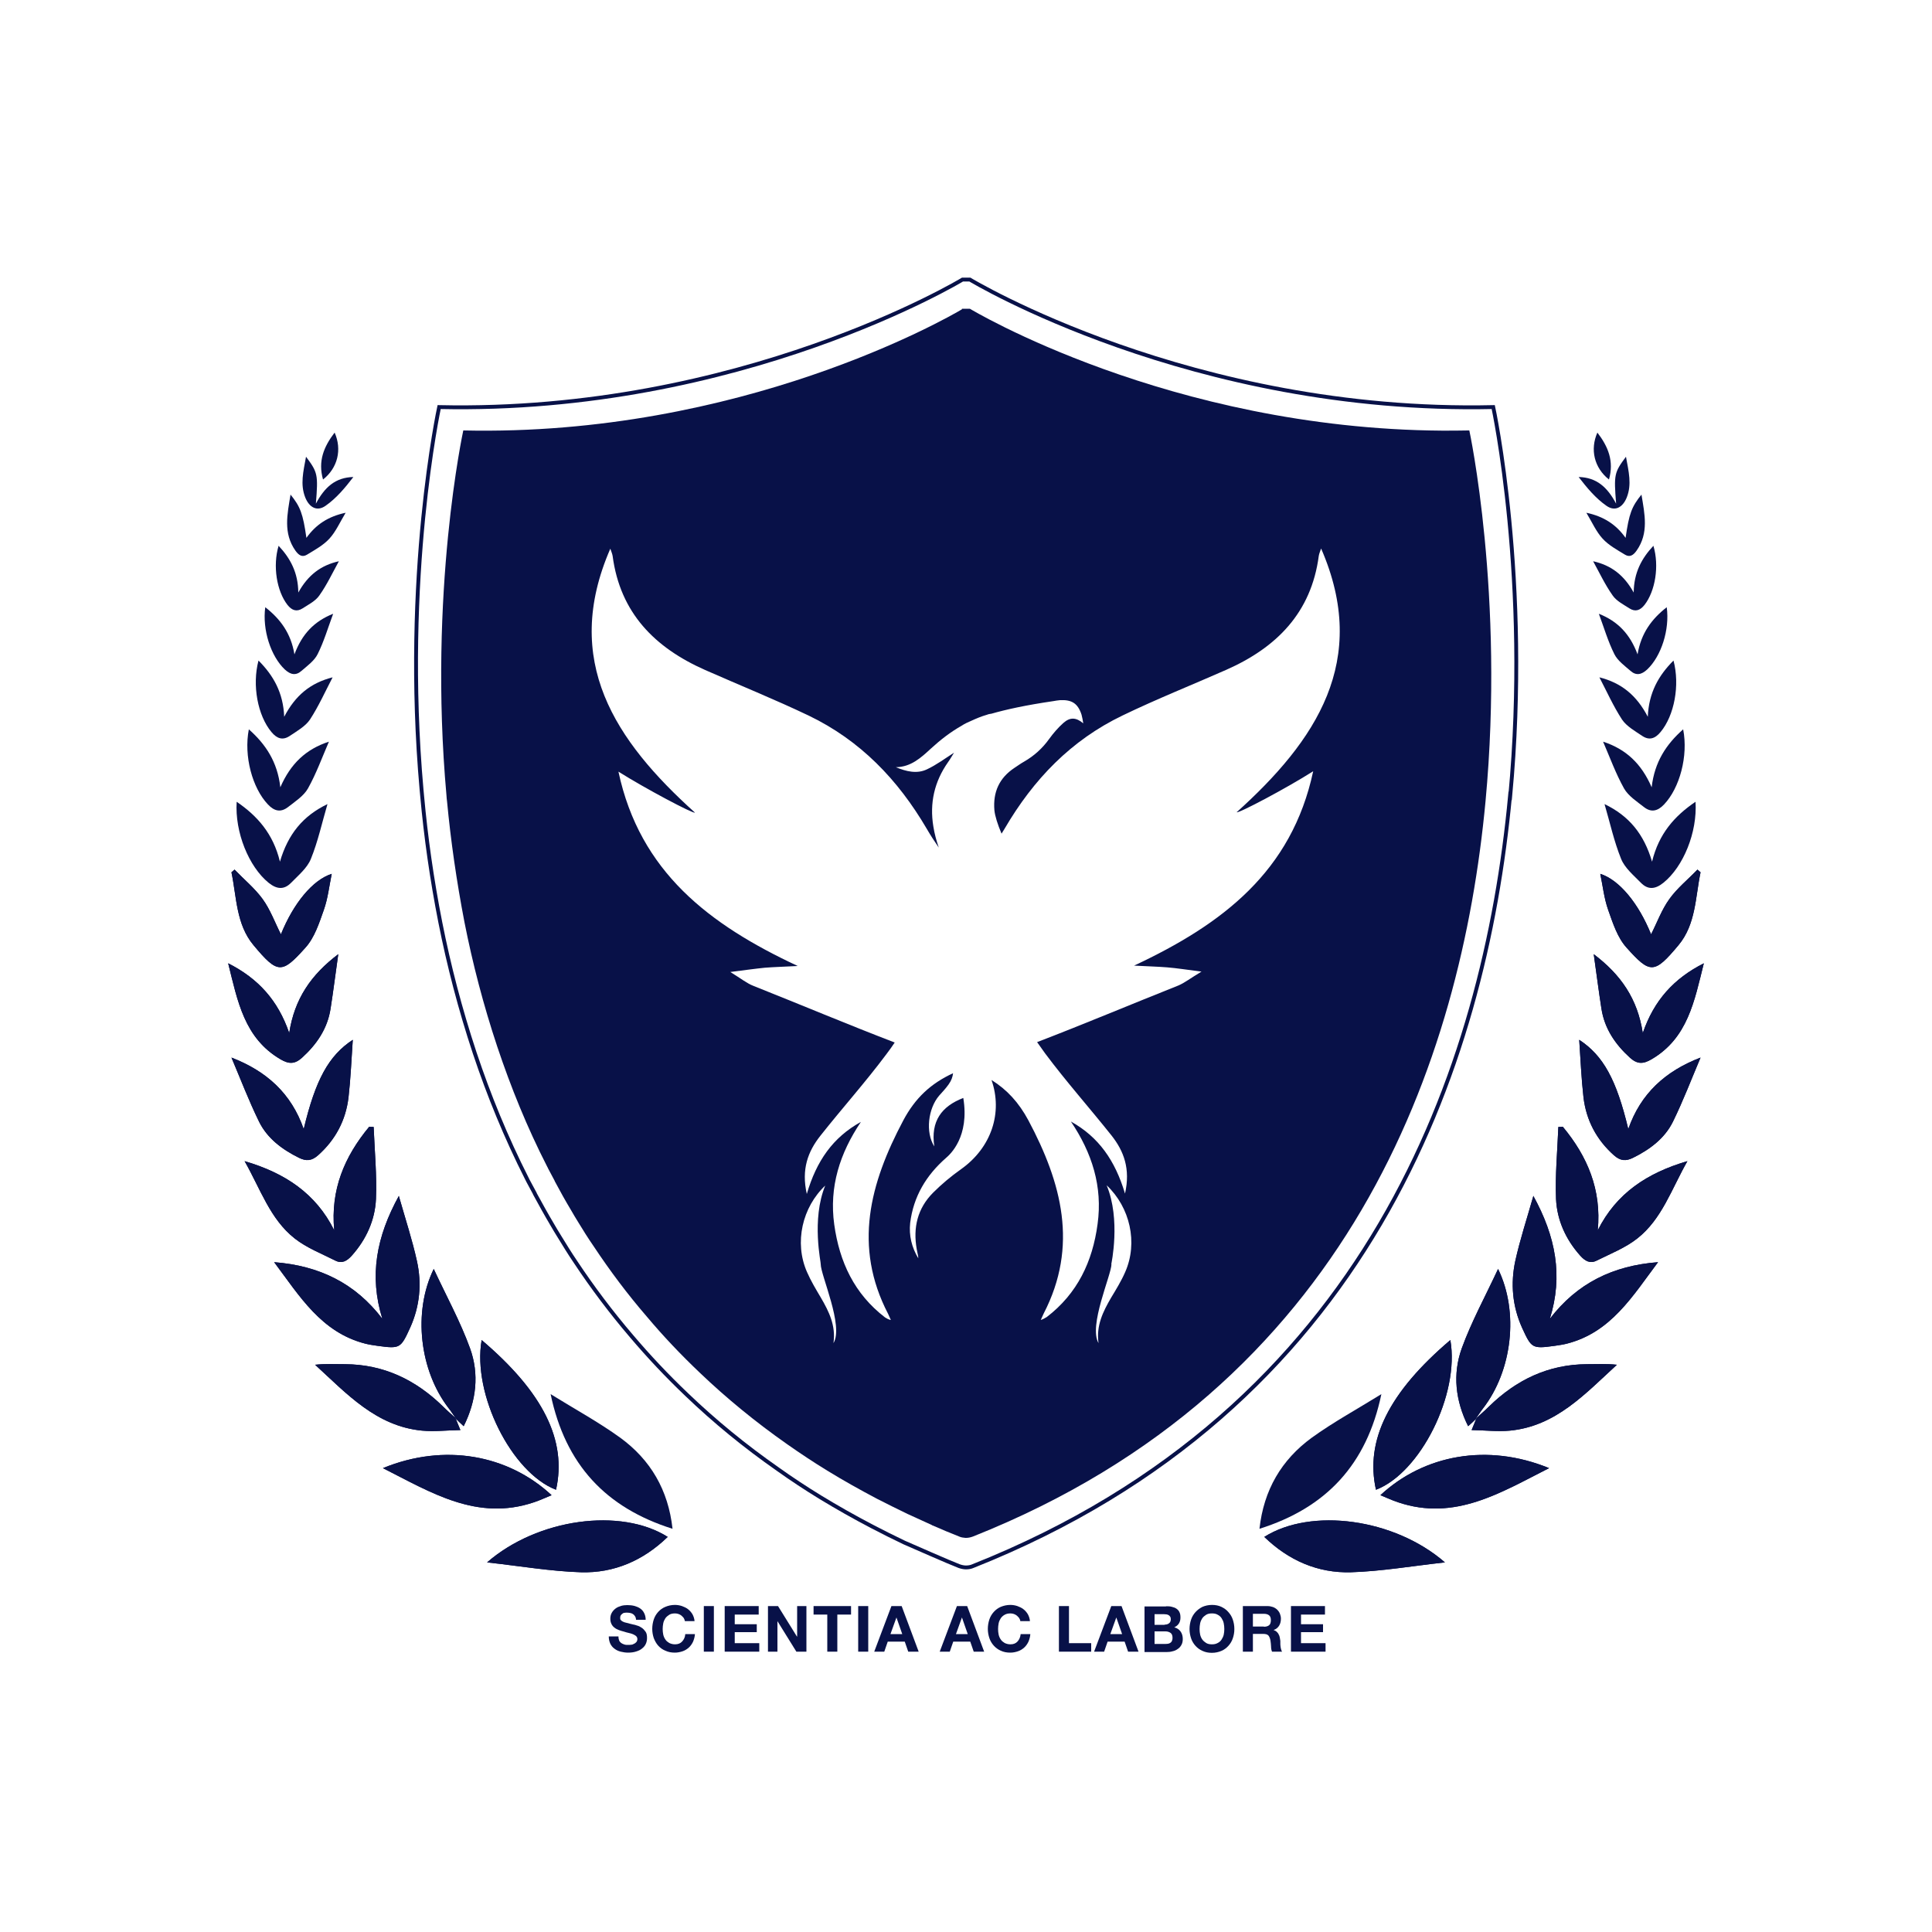 <?xml version="1.0" encoding="UTF-8"?>
<svg xmlns="http://www.w3.org/2000/svg" id="Layer_1" viewBox="0 0 100 100">
  <defs>
    <style>.cls-1{fill:none;stroke:#081148;stroke-miterlimit:10;stroke-width:.2px;}.cls-2{fill:#081148;}</style>
  </defs>
  <path class="cls-2" d="m32.04,84.91c.03.05.07.1.11.13.05.03.1.06.17.08.06.02.13.02.2.02.05,0,.1,0,.15-.01.05,0,.1-.02.15-.05.05-.02.08-.05.12-.09.03-.04.05-.09.05-.15,0-.06-.02-.11-.06-.15-.04-.04-.1-.07-.16-.1-.07-.03-.14-.05-.23-.07-.08-.02-.17-.04-.25-.07-.09-.02-.18-.05-.26-.08s-.16-.07-.22-.12c-.07-.05-.12-.11-.16-.19-.04-.08-.06-.17-.06-.28,0-.12.03-.23.08-.31.05-.09.12-.16.2-.22.08-.06.18-.1.28-.13.11-.03.21-.04.32-.04.12,0,.24.01.36.04.11.03.21.07.3.13.09.06.16.14.21.24.05.1.08.21.08.35h-.5c0-.07-.02-.13-.05-.18-.03-.05-.06-.08-.1-.11-.04-.03-.09-.05-.14-.06-.05-.01-.11-.02-.18-.02-.04,0-.08,0-.13.01-.04,0-.08.02-.11.05-.03.02-.06.05-.08.08-.02.03-.03.07-.03.13,0,.05,0,.08.03.11.02.03.05.05.1.08.05.03.12.05.21.07.09.02.21.06.36.09.04,0,.11.03.18.05.08.02.16.06.23.11.08.05.14.12.2.2.06.08.08.19.08.33,0,.11-.02.21-.06.3-.04.09-.1.17-.19.24-.08.07-.18.12-.31.16-.12.04-.26.06-.42.06-.13,0-.26-.02-.38-.05-.12-.03-.23-.08-.32-.15-.1-.07-.17-.16-.22-.26-.05-.11-.08-.23-.08-.38h.5c0,.08.01.15.04.2"></path>
  <path class="cls-2" d="m35.4,83.76s-.07-.09-.12-.13c-.05-.04-.1-.07-.16-.09-.06-.02-.12-.03-.18-.03-.12,0-.22.02-.3.07s-.15.11-.2.18c-.05.08-.09.16-.11.26-.02.1-.03.2-.03.3,0,.1.01.19.03.29.02.09.06.18.11.25.05.08.12.13.2.18.08.04.18.07.3.07.16,0,.28-.05.37-.15.09-.1.15-.22.16-.38h.5c-.01.15-.05.28-.1.4-.06.12-.13.22-.22.3-.09.08-.2.15-.32.19-.12.04-.26.07-.4.07-.18,0-.34-.03-.49-.1-.15-.06-.27-.15-.37-.26-.1-.11-.17-.24-.23-.39-.05-.15-.08-.31-.08-.48s.03-.34.08-.49c.05-.15.13-.28.23-.39.1-.11.22-.2.37-.26.14-.06.31-.1.49-.1.13,0,.25.02.37.06.11.04.22.09.31.16.09.07.17.16.23.26.06.11.1.23.11.36h-.5c-.01-.06-.03-.11-.06-.16"></path>
  <rect class="cls-2" x="36.43" y="83.13" width=".52" height="2.36"></rect>
  <polygon class="cls-2" points="39.27 83.13 39.27 83.57 38.03 83.57 38.03 84.07 39.17 84.07 39.17 84.48 38.03 84.48 38.03 85.05 39.3 85.05 39.3 85.49 37.51 85.49 37.51 83.13 39.27 83.13"></polygon>
  <polygon class="cls-2" points="40.27 83.13 41.25 84.71 41.26 84.71 41.26 83.13 41.74 83.13 41.74 85.49 41.22 85.49 40.24 83.91 40.24 83.91 40.24 85.49 39.75 85.49 39.75 83.13 40.27 83.13"></polygon>
  <polygon class="cls-2" points="42.11 83.57 42.11 83.13 44.05 83.13 44.05 83.57 43.34 83.57 43.34 85.49 42.82 85.49 42.82 83.57 42.11 83.57"></polygon>
  <rect class="cls-2" x="44.42" y="83.13" width=".52" height="2.36"></rect>
  <path class="cls-2" d="m46.7,84.58l-.3-.86h0l-.31.86h.61Zm-.03-1.45l.88,2.36h-.54l-.18-.52h-.88l-.18.52h-.52l.89-2.36h.53Z"></path>
  <path class="cls-2" d="m50.09,84.58l-.3-.86h0l-.31.86h.61Zm-.03-1.45l.88,2.36h-.54l-.18-.52h-.88l-.18.52h-.52l.89-2.36h.53Z"></path>
  <path class="cls-2" d="m52.76,83.76s-.07-.09-.12-.13c-.05-.04-.1-.07-.16-.09-.06-.02-.12-.03-.18-.03-.12,0-.21.02-.3.07s-.15.11-.2.18c-.05.08-.09.16-.11.26-.02.1-.03.2-.03.3,0,.1.01.19.03.29.02.09.06.18.11.25.05.08.12.13.2.18.08.04.18.07.3.07.16,0,.28-.05.37-.15.09-.1.14-.22.16-.38h.5c-.01.15-.05.28-.1.4-.06.12-.13.22-.22.3-.09.08-.2.15-.32.19-.12.04-.25.07-.4.07-.18,0-.34-.03-.49-.1-.14-.06-.26-.15-.36-.26-.1-.11-.18-.24-.23-.39-.05-.15-.08-.31-.08-.48s.03-.34.08-.49c.05-.15.13-.28.23-.39.1-.11.22-.2.36-.26.15-.06.31-.1.49-.1.13,0,.25.02.37.06.11.04.22.09.31.16.09.07.17.16.23.26.06.11.1.23.11.36h-.5c0-.06-.03-.11-.06-.16"></path>
  <polygon class="cls-2" points="55.33 83.13 55.33 85.05 56.48 85.05 56.48 85.49 54.81 85.49 54.81 83.13 55.33 83.13"></polygon>
  <path class="cls-2" d="m58.08,84.58l-.3-.86h0l-.31.86h.61Zm-.03-1.45l.88,2.36h-.54l-.18-.52h-.88l-.18.52h-.52l.89-2.36h.53Z"></path>
  <path class="cls-2" d="m60.31,85.09s.1,0,.15-.01c.05-.01.09-.03.12-.05.03-.02.06-.05.08-.1.02-.04.03-.09.03-.15,0-.12-.03-.21-.1-.26-.07-.05-.16-.08-.27-.08h-.56v.65h.55Zm-.03-1c.09,0,.17-.02.23-.07.06-.04.09-.12.09-.21,0-.05-.01-.1-.03-.13-.02-.03-.05-.06-.08-.08-.03-.02-.07-.03-.11-.04-.04,0-.09-.01-.13-.01h-.49v.55h.52Zm.07-.95c.11,0,.21,0,.31.03.09.02.17.05.24.1.07.05.12.11.15.18.04.08.05.17.05.28,0,.12-.03.22-.08.3-.05.08-.13.15-.24.2.15.04.25.11.33.22.07.1.11.23.11.38,0,.12-.02.22-.07.31-.05.09-.11.16-.19.21-.08.06-.17.1-.27.12-.1.03-.2.04-.31.04h-1.14v-2.36h1.11Z"></path>
  <path class="cls-2" d="m62.12,84.61c.02.09.06.18.11.25.05.07.12.13.2.18.08.05.18.07.3.07s.21-.02.3-.07c.08-.04.15-.1.2-.18.05-.08.09-.16.11-.25.02-.1.03-.19.03-.29s-.01-.2-.03-.3c-.02-.1-.06-.18-.11-.26-.05-.08-.12-.14-.2-.18-.08-.05-.18-.07-.3-.07s-.22.02-.3.07c-.08.05-.15.11-.2.18-.05.08-.09.16-.11.26-.02.1-.03.2-.03.3s.01.2.03.29m-.47-.78c.05-.15.13-.28.23-.39.1-.11.22-.2.36-.27.14-.06.31-.1.49-.1s.34.03.49.1c.14.07.26.15.36.27.1.11.18.24.23.39.05.15.08.31.08.49s-.03.33-.08.48c-.05.15-.13.28-.23.39-.1.11-.22.2-.36.26-.14.06-.31.1-.49.1s-.34-.03-.49-.1c-.14-.06-.26-.15-.36-.26-.1-.11-.18-.24-.23-.39-.05-.15-.08-.31-.08-.48s.03-.34.08-.49"></path>
  <path class="cls-2" d="m65.42,84.2c.12,0,.21-.03.27-.08.06-.05.09-.14.09-.26s-.03-.2-.09-.25c-.06-.05-.15-.08-.27-.08h-.57v.66h.57Zm.18-1.07c.11,0,.2.02.29.05.08.03.16.08.22.14.06.06.11.13.14.21.03.08.05.16.05.25,0,.14-.03.26-.09.36-.06.1-.15.18-.29.23h0c.06.02.12.05.16.09.04.04.08.08.1.13.03.05.05.1.06.16.01.06.02.12.03.18,0,.04,0,.08,0,.13,0,.05,0,.1.01.16,0,.05.02.1.03.15.01.05.03.09.05.12h-.52c-.03-.07-.05-.16-.05-.27,0-.1-.02-.2-.03-.3-.02-.12-.06-.21-.11-.27-.06-.06-.15-.08-.28-.08h-.52v.92h-.52v-2.36h1.27Z"></path>
  <polygon class="cls-2" points="68.58 83.13 68.58 83.57 67.34 83.57 67.34 84.07 68.48 84.07 68.48 84.48 67.34 84.48 67.34 85.05 68.61 85.05 68.61 85.49 66.82 85.49 66.82 83.13 68.58 83.13"></polygon>
  <path class="cls-1" d="m78.16,41.19c-1.32,14.07-7.34,31.74-27.8,39.87-.11.05-.24.07-.36.07s-.25-.03-.36-.07c-.5-.19-2.4-1.03-2.84-1.22-.56-.27-1.11-.54-1.64-.82-.94-.49-1.84-1-2.71-1.53h0c-.75-.46-1.48-.94-2.18-1.44-1.72-1.2-3.29-2.49-4.72-3.86-1.03-.98-1.98-1.99-2.87-3.04-1.06-1.24-2.02-2.52-2.89-3.83-.3-.44-.58-.9-.85-1.34-.13-.2-.24-.4-.36-.6-.31-.52-.6-1.05-.89-1.58,0-.01-.01-.02-.01-.03-.12-.22-.23-.43-.35-.65,0,0,0-.01-.01-.02-.02-.03-.03-.07-.05-.1-1.08-2.13-1.97-4.31-2.7-6.5-.75-2.26-1.34-4.53-1.78-6.76-.44-2.23-.75-4.43-.94-6.54-.01-.11-.02-.22-.03-.32-.99-11.06.91-19.81.91-19.81,15.62.34,27.09-6.6,27.09-6.6h.38s11.47,6.95,27.09,6.6c0,0,1.93,8.92.88,20.13Z"></path>
  <path class="cls-2" d="m64.01,42.04c.08.08,2.59-1.25,3.96-2.12-1.11,5.19-4.7,7.92-9.27,10.06.73.04,1.22.05,1.71.09.5.04.99.12,1.78.22-.57.34-.87.58-1.2.72-2.44.97-4.86,1.99-7.31,2.93.14.2.28.39.42.59,1.09,1.46,2.3,2.82,3.43,4.24.64.81.99,1.73.7,3.01-.51-1.71-1.36-2.93-2.8-3.73,1.09,1.62,1.65,3.36,1.38,5.31-.26,1.94-1.04,3.59-2.63,4.81-.21.13-.31.15-.31.15l.15-.33h0c1.81-3.5.93-6.77-.79-10-.5-.93-1.11-1.59-1.91-2.09.59,1.69,0,3.5-1.58,4.62-.51.36-1,.77-1.44,1.21-.81.81-1.05,1.81-.85,2.93.02.08.03.17.05.25.02.07.03.14.03.22-.34-.57-.49-1.18-.42-1.83.17-1.37.83-2.47,1.86-3.37.21-.18,1.22-1.09.89-3.1-1.12.43-1.7,1.2-1.5,2.51-.47-.73-.32-1.97.25-2.63.17-.19.34-.37.49-.58.15-.21.21-.4.23-.58-1.15.53-1.96,1.28-2.58,2.45-1.72,3.24-2.6,6.51-.78,10.01,0,0,0,0,0,0l.14.31s-.1,0-.3-.13c-1.59-1.22-2.36-2.87-2.63-4.81-.27-1.95.29-3.69,1.38-5.31-1.45.8-2.3,2.02-2.8,3.73-.29-1.28.06-2.2.7-3.01,1.13-1.43,2.35-2.79,3.43-4.24.15-.2.29-.39.42-.59-2.45-.94-4.87-1.96-7.31-2.93-.34-.13-.63-.37-1.2-.72.79-.1,1.28-.17,1.78-.22.49-.04.98-.05,1.71-.09-4.58-2.14-8.17-4.87-9.28-10.06,1.38.87,3.89,2.2,3.96,2.12-4.12-3.71-6.91-7.85-4.38-13.66.04.13.1.25.12.38.39,2.95,2.19,4.75,4.79,5.9,1.79.79,3.6,1.52,5.36,2.36,2.66,1.28,4.61,3.3,6.11,5.86.19.33.4.65.62.97-.12-.35-.22-.71-.28-1.09-.2-1.21.05-2.32.76-3.33.11-.15.2-.32.31-.49-.47.3-.91.63-1.4.86-.52.25-1.08.11-1.61-.11.78-.01,1.3-.49,1.82-.97.49-.45,1.02-.86,1.59-1.18,0,0,.13-.1.49-.25.26-.12.52-.23.8-.31.02,0,.04-.01.05-.02.07-.02.13-.03.2-.04.73-.21,1.76-.44,3.2-.65h0c.11-.02.23-.04.35-.05.61-.03.92.17,1.11.75.04.14.06.28.09.45-.37-.31-.68-.33-1.03-.02-.27.24-.52.53-.73.82-.35.49-.78.88-1.3,1.18-.18.1-.34.22-.51.33-.78.52-1.11,1.25-1.03,2.19.03.3.17.74.37,1.21.05-.09.11-.17.16-.26,1.49-2.55,3.44-4.58,6.11-5.86,1.76-.85,3.57-1.57,5.36-2.36,2.6-1.15,4.4-2.95,4.79-5.9.02-.13.08-.25.12-.38,2.53,5.81-.26,9.95-4.38,13.66m-21.28,19.3c-.74,1.78-.21,4.06-.24,4.08,0,.58,1.2,3.2.66,4.09.13-.9-.23-1.63-.65-2.35-.26-.44-.52-.87-.72-1.33-.67-1.52-.25-3.36.96-4.49m14.79,4.08s.5-2.31-.24-4.08c1.21,1.14,1.63,2.97.96,4.49-.2.46-.47.9-.73,1.33-.42.72-.78,1.45-.65,2.35-.53-.9.66-3.51.67-4.09m18.52-43.15h-.05c-.45.01-.9.01-1.35.01-14.18-.1-24.45-6.31-24.45-6.31h-.41v.03c-.76.45-11.45,6.59-25.81,6.27,0,0-1.82,8.35-.87,18.9,0,.1.02.2.03.31.19,2.02.49,4.11.9,6.24.42,2.13.98,4.29,1.7,6.45.7,2.09,1.54,4.17,2.58,6.2.02.03.03.06.05.1,0,.01.01.02.01.02.11.21.22.42.33.62,0,.01,0,.02.01.03.27.51.55,1.01.85,1.51.11.19.22.38.34.57.26.43.53.86.82,1.28.83,1.25,1.74,2.47,2.76,3.65.84,1,1.76,1.97,2.74,2.9,1.36,1.3,2.87,2.54,4.51,3.69.67.47,1.36.93,2.08,1.37h0c.83.51,1.69.99,2.58,1.46.51.26,1.03.52,1.57.78.41.19.83.38,1.25.57.02.01.04.02.06.04t0-.01c.45.2.91.39,1.39.58.09.04.2.05.3.06h0s.02,0,.02,0c0,0,.02,0,.02,0,.12,0,.24-.03.35-.07,19.52-7.76,25.27-24.63,26.53-38.05,1-10.7-.84-19.21-.84-19.21"></path>
  <path class="cls-2" d="m18.26,53.82c-1.25.82-1.93,2.07-2.54,4.62-.64-1.84-1.92-3-3.74-3.7.47,1.11.9,2.24,1.43,3.32.43.87,1.2,1.44,2.07,1.87.37.18.65.16.98-.13.91-.81,1.44-1.82,1.58-3.01.11-.97.15-1.95.22-2.97"></path>
  <path class="cls-2" d="m17.52,49.38c-1.42,1.07-2.28,2.32-2.55,4.09-.58-1.69-1.6-2.82-3.16-3.61.49,1.96.83,3.87,2.71,4.97.43.25.73.26,1.11-.08.77-.7,1.32-1.51,1.48-2.54.14-.89.25-1.78.4-2.83"></path>
  <path class="cls-2" d="m20.65,61.89c-1.17,2.12-1.55,4.15-.86,6.37-1.4-1.84-3.26-2.75-5.6-2.93,1.32,1.76,2.44,3.64,4.73,4.22.2.05.41.08.62.11,1.17.16,1.2.13,1.69-.94.5-1.11.61-2.28.35-3.45-.24-1.09-.59-2.15-.94-3.38"></path>
  <path class="cls-2" d="m19.11,58.32c-1.28,1.54-2.01,3.26-1.81,5.36-.96-1.92-2.56-2.97-4.64-3.58.82,1.44,1.32,3,2.59,4,.62.49,1.4.79,2.11,1.15.34.17.6.02.85-.26.75-.84,1.2-1.84,1.25-2.93.05-1.24-.07-2.49-.12-3.73-.07,0-.15,0-.22-.01"></path>
  <path class="cls-2" d="m25.22,80.87c1.71.19,3.28.46,4.85.51,1.72.05,3.23-.61,4.49-1.83-2.42-1.53-6.73-.96-9.35,1.32"></path>
  <path class="cls-2" d="m24.93,69.36c-.49,2.8,1.55,6.87,3.85,7.75.57-2.55-.66-5.04-3.85-7.75"></path>
  <path class="cls-2" d="m28.55,77.39c-2.25-2.09-5.54-2.71-8.73-1.4,2.49,1.26,4.87,2.76,7.81,1.77.31-.1.6-.24.92-.37"></path>
  <path class="cls-2" d="m23.59,73.43c.12.12.25.24.41.39.66-1.32.81-2.7.33-4.03-.5-1.38-1.22-2.69-1.88-4.11-1.09,2.23-.73,5.27.78,7.22.12.15.22.32.33.47.01.02.03.03.03.05"></path>
  <path class="cls-2" d="m23.59,73.43s-.02-.03-.03-.05c-.21-.19-.43-.38-.63-.58-1.41-1.38-3.07-2.18-5.07-2.19-.51,0-1.03-.03-1.55.03,1.65,1.51,3.16,3.18,5.54,3.41.64.06,1.29-.02,1.98-.03-.11-.27-.18-.43-.24-.59"></path>
  <path class="cls-2" d="m11.98,45.15c.27,1.29.24,2.69,1.14,3.77,1.26,1.51,1.47,1.49,2.69.13.47-.52.71-1.27.95-1.95.21-.59.28-1.24.41-1.87-.98.31-1.98,1.52-2.63,3.13-.31-.61-.55-1.28-.95-1.83-.41-.56-.96-1.01-1.45-1.52-.05.05-.11.09-.16.14"></path>
  <path class="cls-2" d="m16.95,41.62c-1.27.61-2.04,1.55-2.46,2.98-.35-1.45-1.17-2.37-2.24-3.1-.1,1.58.63,3.36,1.65,4.19.42.34.8.38,1.17,0,.37-.38.83-.76,1.02-1.23.37-.91.58-1.89.86-2.84"></path>
  <path class="cls-2" d="m15.04,25.59c-.17,1.03-.39,2,.25,2.91.17.24.35.36.6.21.41-.25.85-.49,1.16-.83.33-.36.54-.84.84-1.34-.9.19-1.54.61-2.03,1.3-.18-1.25-.31-1.61-.83-2.25"></path>
  <path class="cls-2" d="m16.35,26.07c.12-1.51.1-1.61-.51-2.43-.14.77-.31,1.43-.04,2.11.21.52.61.74,1.05.43.56-.39,1.01-.93,1.44-1.49-.93.02-1.49.53-1.94,1.38"></path>
  <path class="cls-2" d="m17.32,22.39c-.56.73-.87,1.48-.6,2.43.76-.6.99-1.55.6-2.43"></path>
  <path class="cls-2" d="m18.26,53.82c-1.25.82-1.93,2.07-2.54,4.62-.64-1.84-1.92-3-3.74-3.7.47,1.11.9,2.24,1.43,3.32.43.87,1.2,1.44,2.07,1.87.37.18.65.16.98-.13.91-.81,1.44-1.82,1.58-3.01.11-.97.15-1.95.22-2.97"></path>
  <path class="cls-2" d="m28.5,72.16c.76,3.64,2.85,5.88,6.31,6.97-.22-2.01-1.14-3.57-2.7-4.71-1.12-.81-2.35-1.48-3.61-2.26"></path>
  <path class="cls-2" d="m17.52,49.38c-1.42,1.07-2.28,2.32-2.55,4.09-.58-1.69-1.6-2.82-3.16-3.61.49,1.96.83,3.87,2.71,4.97.43.25.73.26,1.11-.08.77-.7,1.32-1.51,1.48-2.54.14-.89.25-1.78.4-2.83"></path>
  <path class="cls-2" d="m20.65,61.89c-1.17,2.12-1.55,4.15-.86,6.37-1.4-1.84-3.26-2.75-5.6-2.93,1.32,1.76,2.44,3.64,4.73,4.22.2.05.41.08.62.11,1.17.16,1.2.13,1.69-.94.5-1.11.61-2.28.35-3.45-.24-1.09-.59-2.15-.94-3.38"></path>
  <path class="cls-2" d="m19.11,58.32c-1.28,1.54-2.01,3.26-1.81,5.36-.96-1.92-2.56-2.97-4.64-3.58.82,1.44,1.32,3,2.59,4,.62.49,1.4.79,2.11,1.15.34.17.6.02.85-.26.75-.84,1.2-1.84,1.25-2.93.05-1.24-.07-2.49-.12-3.73-.07,0-.15,0-.22-.01"></path>
  <path class="cls-2" d="m25.22,80.87c1.71.19,3.28.46,4.85.51,1.72.05,3.23-.61,4.49-1.83-2.42-1.53-6.73-.96-9.35,1.32"></path>
  <path class="cls-2" d="m24.93,69.36c-.49,2.8,1.55,6.87,3.85,7.75.57-2.55-.66-5.04-3.85-7.75"></path>
  <path class="cls-2" d="m28.55,77.39c-2.25-2.09-5.54-2.71-8.73-1.4,2.49,1.26,4.87,2.76,7.81,1.77.31-.1.6-.24.92-.37"></path>
  <path class="cls-2" d="m23.59,73.43c.12.12.25.24.41.39.66-1.32.81-2.7.33-4.03-.5-1.38-1.22-2.69-1.88-4.11-1.09,2.23-.73,5.27.78,7.22.12.15.22.32.33.47.01.02.03.03.03.05"></path>
  <path class="cls-2" d="m23.59,73.43s-.02-.03-.03-.05c-.21-.19-.43-.38-.63-.58-1.41-1.38-3.07-2.18-5.07-2.19-.51,0-1.03-.03-1.55.03,1.65,1.51,3.16,3.18,5.54,3.41.64.06,1.29-.02,1.98-.03-.11-.27-.18-.43-.24-.59"></path>
  <path class="cls-2" d="m11.98,45.15c.27,1.29.24,2.69,1.14,3.77,1.26,1.51,1.47,1.49,2.69.13.47-.52.71-1.27.95-1.95.21-.59.28-1.24.41-1.87-.98.31-1.98,1.52-2.63,3.13-.31-.61-.55-1.28-.95-1.83-.41-.56-.96-1.01-1.45-1.52-.05.05-.11.09-.16.14"></path>
  <path class="cls-2" d="m17.02,38.39c-1.19.39-1.98,1.14-2.51,2.36-.15-1.32-.76-2.23-1.63-3-.27,1.38.18,3.04.99,3.89.33.35.66.42,1.03.14.37-.29.82-.58,1.04-.97.43-.77.73-1.6,1.08-2.41"></path>
  <path class="cls-2" d="m17.21,35.06c-1.14.29-1.92.93-2.5,2.04-.05-1.25-.56-2.14-1.33-2.91-.34,1.28-.04,2.85.67,3.7.29.35.59.44.95.2.37-.25.8-.49,1.04-.84.45-.69.79-1.45,1.17-2.18"></path>
  <path class="cls-2" d="m17.24,31.77c-.98.39-1.61,1.05-2,2.1-.18-1.1-.74-1.84-1.51-2.44-.16,1.17.29,2.54,1.01,3.22.3.28.58.33.87.07.3-.26.66-.52.83-.86.33-.66.54-1.38.8-2.08"></path>
  <path class="cls-2" d="m17.54,29.05c-.94.21-1.6.72-2.1,1.62-.01-1.03-.41-1.77-1.02-2.42-.31,1.04-.1,2.34.46,3.06.23.29.48.37.78.18.31-.2.67-.38.87-.67.39-.55.68-1.17,1.01-1.77"></path>
  <path class="cls-2" d="m81.74,53.82c1.25.82,1.93,2.07,2.54,4.62.64-1.84,1.92-3,3.74-3.7-.47,1.11-.9,2.24-1.43,3.32-.43.87-1.2,1.44-2.07,1.87-.37.18-.65.16-.98-.13-.91-.81-1.44-1.82-1.58-3.01-.11-.97-.15-1.95-.22-2.97"></path>
  <path class="cls-2" d="m82.48,49.38c1.42,1.07,2.28,2.32,2.55,4.09.58-1.69,1.6-2.82,3.16-3.61-.49,1.96-.83,3.87-2.71,4.97-.43.25-.73.26-1.11-.08-.77-.7-1.32-1.51-1.48-2.54-.14-.89-.25-1.78-.4-2.83"></path>
  <path class="cls-2" d="m79.36,61.89c1.17,2.12,1.55,4.15.86,6.37,1.41-1.84,3.26-2.75,5.6-2.93-1.32,1.76-2.44,3.64-4.73,4.22-.2.05-.42.08-.62.11-1.17.16-1.2.13-1.69-.94-.5-1.11-.6-2.28-.35-3.45.24-1.09.59-2.15.94-3.38"></path>
  <path class="cls-2" d="m80.89,58.32c1.28,1.54,2.01,3.26,1.81,5.36.96-1.92,2.56-2.97,4.64-3.58-.82,1.44-1.32,3-2.59,4-.62.49-1.39.79-2.11,1.15-.34.17-.6.02-.85-.26-.75-.84-1.2-1.84-1.25-2.93-.05-1.24.07-2.49.12-3.73.07,0,.15,0,.22-.01"></path>
  <path class="cls-2" d="m74.78,80.87c-1.71.19-3.28.46-4.85.51-1.72.05-3.23-.61-4.49-1.83,2.42-1.53,6.73-.96,9.35,1.32"></path>
  <path class="cls-2" d="m75.07,69.36c.49,2.8-1.55,6.87-3.85,7.75-.57-2.55.66-5.04,3.85-7.75"></path>
  <path class="cls-2" d="m71.45,77.39c2.25-2.09,5.54-2.71,8.73-1.4-2.49,1.26-4.87,2.76-7.81,1.77-.31-.1-.6-.24-.92-.37"></path>
  <path class="cls-2" d="m76.41,73.43c-.12.12-.25.24-.42.39-.66-1.32-.81-2.7-.33-4.03.5-1.38,1.22-2.69,1.88-4.11,1.09,2.23.73,5.27-.78,7.22-.12.15-.22.32-.33.47-.01.02-.02.03-.03.05"></path>
  <path class="cls-2" d="m76.41,73.43s.02-.03.03-.05c.21-.19.43-.38.63-.58,1.41-1.38,3.07-2.18,5.07-2.19.51,0,1.03-.03,1.55.03-1.65,1.51-3.16,3.18-5.54,3.41-.64.06-1.29-.02-1.98-.03.11-.27.18-.43.24-.59"></path>
  <path class="cls-2" d="m88.02,45.15c-.27,1.29-.24,2.69-1.14,3.77-1.26,1.51-1.47,1.49-2.69.13-.47-.52-.71-1.27-.95-1.95-.21-.59-.28-1.24-.41-1.87.98.31,1.98,1.52,2.63,3.13.31-.61.55-1.28.95-1.83.4-.56.96-1.01,1.45-1.52.05.05.11.09.16.14"></path>
  <path class="cls-2" d="m83.05,41.62c1.27.61,2.04,1.55,2.46,2.98.35-1.45,1.17-2.37,2.25-3.1.1,1.58-.63,3.36-1.66,4.19-.42.34-.8.38-1.17,0-.37-.38-.83-.76-1.02-1.23-.37-.91-.58-1.89-.86-2.84"></path>
  <path class="cls-2" d="m84.96,25.59c.17,1.03.39,2-.25,2.91-.17.24-.35.36-.6.21-.41-.25-.85-.49-1.16-.83-.33-.36-.54-.84-.84-1.34.9.19,1.54.61,2.03,1.3.18-1.25.31-1.61.83-2.25"></path>
  <path class="cls-2" d="m83.65,26.07c-.12-1.51-.1-1.61.51-2.43.14.77.31,1.43.04,2.11-.21.52-.61.74-1.05.43-.56-.39-1.01-.93-1.44-1.49.93.02,1.49.53,1.94,1.38"></path>
  <path class="cls-2" d="m82.68,22.39c.56.73.87,1.48.6,2.43-.76-.6-.99-1.55-.6-2.43"></path>
  <path class="cls-2" d="m81.74,53.82c1.25.82,1.93,2.07,2.54,4.62.64-1.84,1.92-3,3.74-3.7-.47,1.11-.9,2.24-1.43,3.32-.43.87-1.2,1.44-2.07,1.87-.37.18-.65.16-.98-.13-.91-.81-1.44-1.82-1.58-3.01-.11-.97-.15-1.95-.22-2.97"></path>
  <path class="cls-2" d="m71.5,72.16c-.76,3.64-2.85,5.88-6.31,6.97.22-2.01,1.14-3.57,2.7-4.71,1.12-.81,2.35-1.48,3.61-2.26"></path>
  <path class="cls-2" d="m82.48,49.38c1.42,1.07,2.28,2.32,2.55,4.09.58-1.69,1.6-2.82,3.16-3.61-.49,1.96-.83,3.87-2.71,4.97-.43.25-.73.26-1.11-.08-.77-.7-1.32-1.51-1.48-2.54-.14-.89-.25-1.78-.4-2.83"></path>
  <path class="cls-2" d="m79.36,61.89c1.17,2.12,1.55,4.15.86,6.37,1.41-1.84,3.26-2.75,5.6-2.93-1.32,1.76-2.44,3.64-4.73,4.22-.2.05-.42.08-.62.11-1.17.16-1.2.13-1.69-.94-.5-1.11-.6-2.28-.35-3.45.24-1.09.59-2.15.94-3.38"></path>
  <path class="cls-2" d="m80.89,58.32c1.28,1.54,2.01,3.26,1.81,5.36.96-1.92,2.56-2.97,4.64-3.58-.82,1.44-1.32,3-2.59,4-.62.49-1.39.79-2.11,1.15-.34.17-.6.02-.85-.26-.75-.84-1.2-1.84-1.25-2.93-.05-1.24.07-2.49.12-3.73.07,0,.15,0,.22-.01"></path>
  <path class="cls-2" d="m74.78,80.87c-1.71.19-3.28.46-4.85.51-1.72.05-3.23-.61-4.49-1.83,2.42-1.53,6.73-.96,9.35,1.32"></path>
  <path class="cls-2" d="m75.07,69.36c.49,2.8-1.55,6.87-3.85,7.75-.57-2.55.66-5.04,3.85-7.75"></path>
  <path class="cls-2" d="m71.45,77.39c2.25-2.09,5.54-2.71,8.73-1.4-2.49,1.26-4.87,2.76-7.81,1.77-.31-.1-.6-.24-.92-.37"></path>
  <path class="cls-2" d="m76.41,73.43c-.12.12-.25.24-.42.39-.66-1.32-.81-2.7-.33-4.03.5-1.38,1.22-2.69,1.88-4.11,1.09,2.23.73,5.27-.78,7.22-.12.15-.22.32-.33.47-.01.02-.02.03-.03.05"></path>
  <path class="cls-2" d="m76.41,73.43s.02-.03.03-.05c.21-.19.43-.38.63-.58,1.41-1.38,3.07-2.18,5.07-2.19.51,0,1.03-.03,1.55.03-1.65,1.51-3.16,3.18-5.54,3.41-.64.06-1.29-.02-1.98-.03.11-.27.18-.43.24-.59"></path>
  <path class="cls-2" d="m88.02,45.15c-.27,1.29-.24,2.69-1.14,3.77-1.26,1.51-1.47,1.49-2.69.13-.47-.52-.71-1.27-.95-1.95-.21-.59-.28-1.24-.41-1.87.98.31,1.98,1.52,2.63,3.13.31-.61.55-1.28.95-1.83.4-.56.96-1.01,1.45-1.52.05.05.11.09.16.14"></path>
  <path class="cls-2" d="m82.98,38.39c1.19.39,1.98,1.14,2.51,2.36.15-1.32.76-2.23,1.63-3,.27,1.38-.18,3.04-.99,3.89-.33.35-.67.42-1.03.14-.37-.29-.82-.58-1.04-.97-.43-.77-.73-1.6-1.08-2.41"></path>
  <path class="cls-2" d="m82.79,35.06c1.14.29,1.92.93,2.5,2.04.05-1.25.56-2.14,1.33-2.91.34,1.28.04,2.85-.67,3.7-.29.35-.59.44-.95.2-.37-.25-.8-.49-1.04-.84-.45-.69-.79-1.45-1.17-2.18"></path>
  <path class="cls-2" d="m82.76,31.77c.98.39,1.61,1.05,2,2.1.18-1.1.74-1.84,1.51-2.44.16,1.17-.29,2.54-1.01,3.22-.3.28-.58.33-.87.07-.3-.26-.66-.52-.83-.86-.33-.66-.54-1.38-.8-2.08"></path>
  <path class="cls-2" d="m82.46,29.05c.94.21,1.6.72,2.1,1.62.01-1.03.41-1.77,1.02-2.42.31,1.04.1,2.34-.46,3.06-.23.29-.48.37-.78.18-.31-.2-.67-.38-.87-.67-.39-.55-.68-1.17-1.01-1.77"></path>
</svg>
